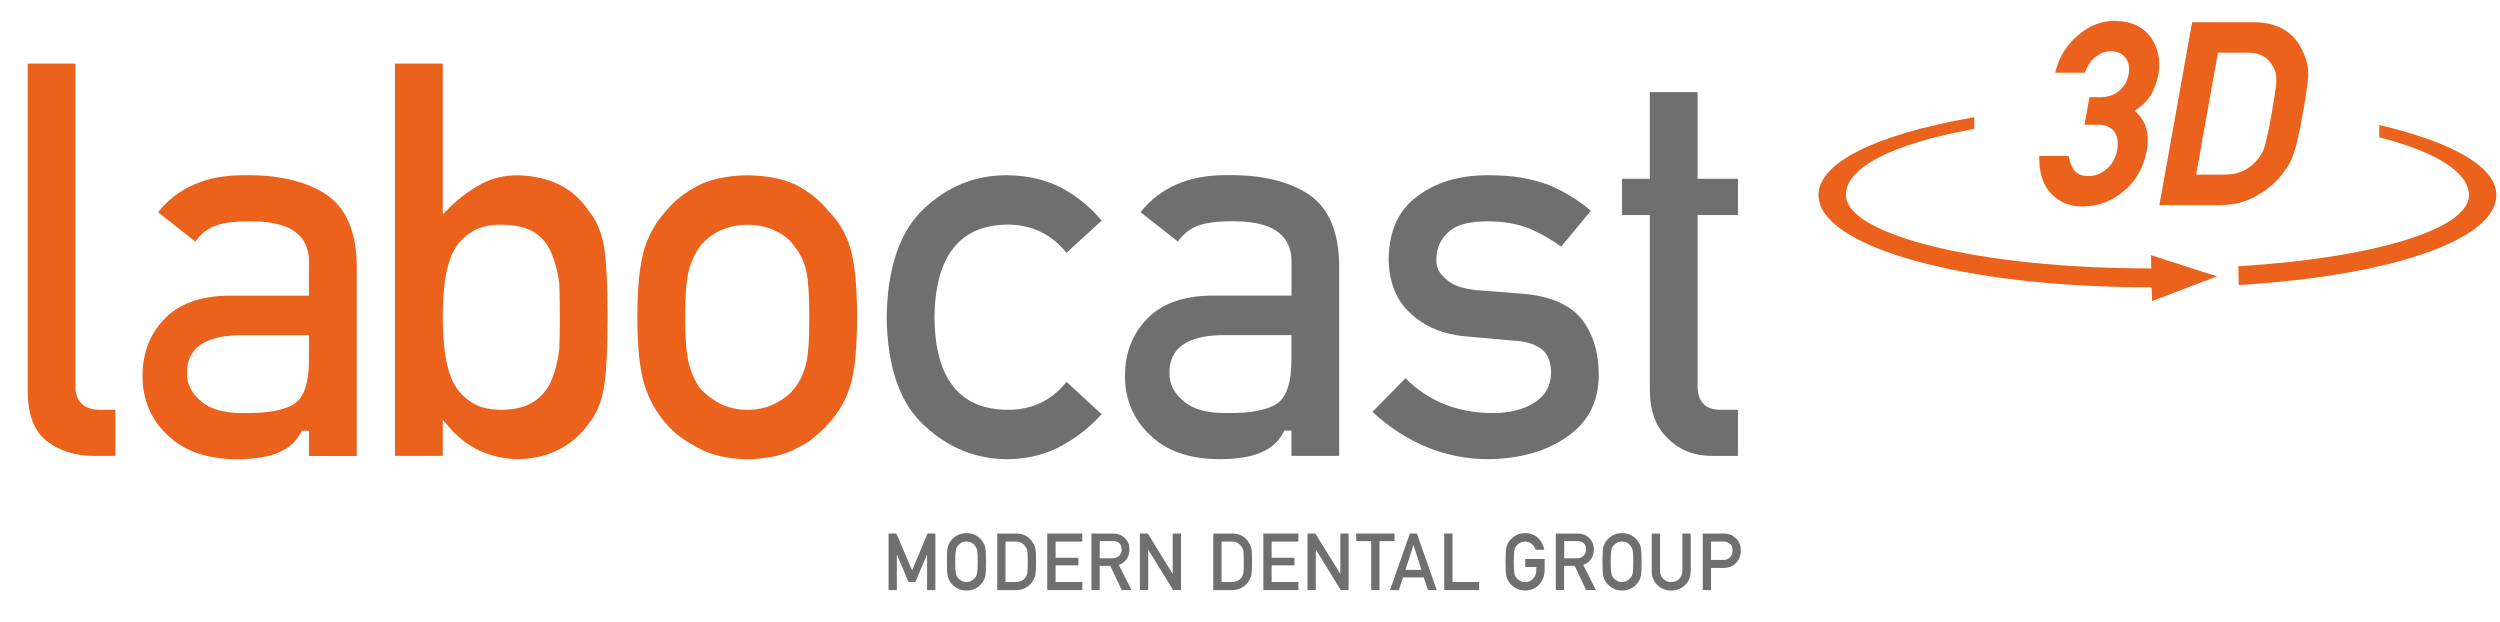 <?xml version="1.0" encoding="UTF-8"?>
<svg xmlns="http://www.w3.org/2000/svg" id="Calque_1" viewBox="0 0 594.55 148.04">
  <defs>
    <style>      .st0 {        fill: #ea621c;      }      .st1 {        fill: #706f6f;      }    </style>
  </defs>
  <path class="st1" d="M252.71,44.81c-3.71-2-8.1-3.06-13.02-3.14h-.35c-7.33,0-13.86,2.62-19.42,7.78-5.84,5.33-8.89,14.11-9.05,26.09.16,11.85,3.2,20.51,9.04,25.75,5.66,5.26,12.3,7.92,19.76,7.92,4.92-.08,9.3-1.2,13.02-3.32,3.52-1.93,6.65-4.41,9.3-7.39l-8.36-7.69c-3.42,4.32-7.94,6.55-13.43,6.64h-.52c-11.41,0-17.28-7.36-17.45-21.91.17-14.69,6.08-22.12,17.56-22.12h.41c5.51.18,10.02,2.43,13.43,6.71l8.37-7.67c-2.65-3.15-5.78-5.72-9.3-7.65"></path>
  <path class="st1" d="M292.33,98.23c-.3,0-.61,0-.92,0-4.58,0-7.96-.99-10.03-2.93-2.15-1.74-3.26-3.95-3.26-6.53-.1-5.83,4.03-8.89,12.27-9.07h.02s16.72,0,16.72,0v5.81c0,5.46-1.14,8.9-3.49,10.53-2.36,1.48-6.05,2.2-11.31,2.2M305.19,102.89l.25-.48h1.69v6h11.36v-45.35c-.08-7.9-2.47-13.54-7.12-16.74-4.61-3.09-10.88-4.67-18.61-4.67h-.62s-.74,0-.74,0c-8.72,0-15.49,2.96-20.16,8.8l8.88,7c1.17-1.68,2.7-2.92,4.55-3.7,2.04-.76,4.68-1.12,8.12-1.12.25,0,.5,0,.75,0,5.31,0,9.12,1.13,11.32,3.36,1.55,1.57,2.32,3.69,2.28,6.28v8.03h-19.15c-6.7.09-11.83,1.97-15.26,5.59-3.44,3.55-5.19,8.11-5.19,13.55s2,10.38,5.96,14.01c3.79,3.74,9.27,5.68,16.31,5.76,4.31,0,7.71-.54,10.11-1.61,2.41-1.02,4.12-2.55,5.26-4.69"></path>
  <path class="st1" d="M372.82,103.77c4.9-3.43,7.32-8.17,7.4-14.5,0-5.39-1.36-9.89-4.05-13.36-2.84-3.51-7.61-5.55-14.17-6.06l-10.89-.85c-3.48-.38-5.85-1.25-7.28-2.68-1.55-1.25-2.33-2.85-2.23-4.67,0-2.6.98-4.81,2.91-6.5,1.81-1.68,4.85-2.51,9.26-2.51,3.73,0,7.08.57,9.96,1.71,2.65,1.16,5.18,2.59,7.55,4.29l7.07-8.51c-2.96-2.53-6.31-4.58-9.97-6.12-2.03-.75-4.26-1.35-6.57-1.77-2.33-.38-5.02-.57-8-.57-6.76,0-12.41,1.69-16.77,5.03-4.49,3.34-6.71,8.23-6.79,14.95.08,5.47,1.81,9.79,5.15,12.82,3.31,3.16,7.67,5.01,12.96,5.51l11.64,1.04c2.56.09,4.7.7,6.32,1.79,1.69,1.13,2.55,3.1,2.55,5.84,0,3.05-1.36,5.46-4.03,7.15-2.54,1.61-5.83,2.43-9.79,2.43-8.37,0-15.36-2.79-20.79-8.29l-7.89,8.01c8.17,7.47,17.45,11.25,27.58,11.25,7.66-.09,14.01-1.92,18.88-5.45"></path>
  <path class="st1" d="M396.61,104.24c2.81,2.83,6.32,4.19,10.74,4.19h5.97v-10.97h-4.26c-1.69,0-3.02-.47-3.93-1.41-.99-1.01-1.46-2.54-1.41-4.54v-40.36h9.6v-8.63h-9.6v-20.61h-11.36v20.61h-6.61v8.63h6.61v41.5c0,5.06,1.43,8.95,4.25,11.58"></path>
  <g>
    <path class="st0" d="M17.94,91.92V15.13H6.58v77.83c0,5.61,1.54,9.64,4.57,11.95,2.95,2.33,6.75,3.51,11.32,3.51h4.97v-10.97h-3.66c-3.77,0-5.85-1.97-5.85-5.54Z"></path>
    <path class="st0" d="M77.72,46.34c-4.62-3.09-10.88-4.67-18.62-4.67h-.62s-.74,0-.74,0c-8.71,0-15.49,2.96-20.16,8.8l8.87,6.99c1.18-1.68,2.7-2.93,4.55-3.7,2.03-.76,4.68-1.12,8.11-1.12.25,0,.5,0,.76,0,5.31,0,9.12,1.13,11.32,3.36,1.55,1.57,2.32,3.69,2.28,6.28v8.03h-19.15c-6.69.09-11.83,1.97-15.25,5.59-3.44,3.55-5.18,8.11-5.18,13.55s2,10.38,5.95,14.01c3.79,3.75,9.27,5.68,16.32,5.76,4.31,0,7.71-.54,10.11-1.61,2.41-1.02,4.12-2.55,5.26-4.69l.25-.48h1.7v6h11.36v-45.35c-.08-7.9-2.48-13.54-7.12-16.74ZM73.48,85.52c0,5.46-1.14,8.9-3.49,10.53-2.36,1.48-6.05,2.19-11.31,2.19-.3,0-.61,0-.92,0-4.59,0-7.97-.99-10.03-2.92-2.15-1.74-3.26-3.96-3.26-6.53-.09-5.83,4.04-8.89,12.27-9.07h.02s16.72,0,16.72,0v5.81Z"></path>
    <path class="st0" d="M140.05,50.23c-3.58-5.5-9.26-8.34-16.95-8.55-3.18,0-6.07.69-8.57,2.04-2.78,1.48-5.36,3.4-7.69,5.71l-1.54,1.53V15.13h-11.36v93.29h11.36v-8.58l1.58,1.83c4.18,4.83,9.64,7.36,16.24,7.54,3.91-.09,7.29-.91,10.03-2.43,2.82-1.5,5.11-3.51,6.83-5.99,1.75-2.06,2.94-4.84,3.59-8.32.61-3.42.92-9.16.92-17.07s-.31-13.8-.92-17.18c-.64-3.3-1.83-5.99-3.52-8ZM133.01,82.96c-.31,2.72-.9,5.13-1.77,7.26-.82,2.11-2.22,3.88-4.17,5.24-1.96,1.32-4.62,1.99-7.9,1.99s-5.67-.72-7.56-2.15c-1.92-1.33-3.36-3.14-4.28-5.35-.83-2.15-1.38-4.54-1.64-7.13-.25-2.5-.39-5-.39-7.42,0-2.64.13-5.2.39-7.62.26-2.45.8-4.77,1.63-6.9.92-2.22,2.36-4.02,4.31-5.39,1.87-1.36,4.41-2.06,7.53-2.06s5.91.6,7.85,1.77c2,1.29,3.42,3.07,4.24,5.3.86,2.09,1.45,4.41,1.76,6.87.09,2.68.13,5.36.13,8.03s-.04,5.09-.12,7.56Z"></path>
    <path class="st0" d="M196.97,50.15c-1.73-2.24-4.1-4.2-7.14-5.92-3.04-1.61-7.13-2.47-12.14-2.55-4.8.08-8.81.94-11.89,2.56-3.11,1.7-5.57,3.65-7.29,5.8-2.39,2.52-4.15,5.59-5.28,9.18-1.1,3.73-1.66,9.18-1.66,16.19s.56,12.41,1.67,16.06c1.13,3.6,2.9,6.76,5.24,9.37,1.73,2.05,4.19,3.91,7.32,5.55,3.08,1.8,7.08,2.74,11.9,2.83,4.99-.09,9.07-1.03,12.12-2.81,1.7-.78,3.03-1.66,4.04-2.67,1.23-.97,2.23-1.91,3.05-2.88,2.53-2.65,4.33-5.8,5.38-9.39,1.02-3.62,1.54-9.03,1.54-16.07s-.52-12.47-1.54-16.2c-1.04-3.56-2.82-6.61-5.3-9.05ZM191.81,85.93c-.45,2.36-1.38,4.47-2.76,6.27-1.03,1.39-2.58,2.65-4.59,3.71-1.94,1.03-4.22,1.55-6.76,1.55-2.37,0-4.59-.52-6.61-1.54-1.93-1.07-3.5-2.3-4.71-3.68-1.27-1.89-2.14-3.97-2.66-6.28-.52-2.25-.79-5.81-.79-10.55s.26-8.38.79-10.67c.52-2.23,1.4-4.23,2.61-5.94,1.24-1.66,2.84-2.96,4.78-3.89,2.02-.97,4.24-1.46,6.59-1.46,2.53,0,4.8.49,6.74,1.47,2.02.93,3.6,2.25,4.66,3.92,1.33,1.63,2.26,3.65,2.72,5.93.44,2.29.65,5.81.65,10.78s-.21,8.15-.65,10.39Z"></path>
    <path class="st0" d="M500.97,40.2c-1.27,1.12-2.72,1.68-4.28,1.68-1.44,0-2.48-.38-3.19-1.17-.72-.79-1.21-1.84-1.45-3.14l-.09-.49h-6.98v.61c.01,3.67.99,6.51,2.92,8.46,1.93,1.96,4.39,2.96,7.34,2.96h0c3.75-.04,7.08-1.29,9.89-3.7,2.85-2.36,4.68-5.63,5.45-9.72.34-1.85.26-3.66-.23-5.38-.46-1.49-1.35-2.81-2.65-3.94,1.67-1.12,2.95-2.38,3.84-3.79.88-1.56,1.48-3.21,1.77-4.9.56-3.36-.04-6.32-1.81-8.81-1.87-2.56-4.79-3.88-8.71-3.92-3.08.04-5.95,1.18-8.54,3.38-2.62,2.22-4.4,4.98-5.29,8.21l-.21.76h7.07l.15-.38c.64-1.63,1.54-2.84,2.68-3.6,1.08-.77,2.16-1.14,3.29-1.14,1.57.03,2.72.52,3.51,1.49.8,1.02,1.06,2.3.8,3.92-.29,1.62-1.04,2.95-2.24,3.96-1.19,1.05-2.73,1.57-4.58,1.57h-2.52l-1.17,6.54h3.23c1.64,0,2.86.49,3.72,1.5.86,1.04,1.14,2.55.83,4.49-.39,1.96-1.23,3.48-2.53,4.54Z"></path>
    <path class="st0" d="M542.69,41.51c.6-.77,1.13-1.51,1.58-2.23.44-.74.83-1.59,1.16-2.55.65-1.83,1.39-5.06,2.2-9.61.77-4.26,1.21-7.32,1.31-9.1.05-1.82-.29-3.59-1.03-5.23-2.02-4.94-5.97-7.46-11.75-7.51h-14.83l-7.78,43.47h14.62c3.16,0,6-.73,8.44-2.16,2.43-1.33,4.47-3.04,6.07-5.09ZM541.36,19.32c-.11,1.56-.5,4.2-1.15,7.84-.66,3.72-1.21,6.3-1.62,7.65-.41,1.3-1.02,2.38-1.83,3.25-1.91,2.33-4.46,3.47-7.78,3.47h-6.7l5.19-29h7.2c2.79,0,4.71,1.06,5.89,3.31.59.87.86,2.05.81,3.48Z"></path>
    <path class="st0" d="M566.57,29.91l-.74-.18v2.92l.45.12c13.42,3.5,20.84,8.33,20.89,13.63.08,7.97-22.24,14.91-54.27,16.88l-.58.04.09,4.47.63-.04c36.28-2.29,60.65-10.87,60.65-21.35,0-6.45-9.63-12.3-27.11-16.48Z"></path>
    <path class="st0" d="M511.63,63.83h-.6c-39.63,0-71.94-7.83-72.04-17.45-.07-6.44,10.88-12.14,30.04-15.63l.49-.09v-2.78l-.71.13c-23.09,4.08-36.33,10.78-36.33,18.38,0,12.3,34.5,21.93,78.55,21.93h.66s.13,3.27.13,3.27l15.41-5.86-15.69-5.05.09,3.15Z"></path>
  </g>
  <g>
    <polygon class="st1" points="211.32 126.88 213.18 126.88 216.92 135.65 220.58 126.88 222.45 126.88 222.45 140.33 220.48 140.33 220.48 131.94 220.43 131.94 217.7 138.41 216.06 138.41 213.33 131.94 213.29 131.94 213.29 140.33 211.32 140.33 211.32 126.88"></polygon>
    <path class="st1" d="M225.19,133.6c0-1.56.04-2.61.14-3.14.1-.52.24-.96.44-1.28.31-.62.82-1.17,1.52-1.65.68-.49,1.54-.74,2.56-.75,1.04.01,1.9.27,2.59.76.68.49,1.18,1.04,1.48,1.66.22.33.37.75.45,1.28.08.52.12,1.57.12,3.13s-.04,2.58-.12,3.12c-.08.55-.24.98-.45,1.31-.31.62-.8,1.17-1.48,1.64-.69.49-1.56.75-2.59.77-1.03-.03-1.88-.29-2.56-.77-.7-.47-1.21-1.02-1.52-1.64-.09-.21-.18-.4-.26-.58-.07-.19-.13-.43-.18-.72-.09-.54-.14-1.58-.14-3.12M227.17,133.6c0,1.33.05,2.22.14,2.69.09.47.26.85.51,1.14.21.28.48.51.82.68.34.2.74.3,1.2.3s.88-.1,1.23-.3c.32-.17.59-.4.78-.68.27-.29.44-.66.53-1.14.09-.47.13-1.36.13-2.69s-.04-2.23-.13-2.71c-.09-.45-.27-.83-.53-1.12-.19-.28-.46-.51-.78-.7-.34-.18-.75-.27-1.23-.29-.46.02-.86.11-1.2.29-.34.19-.61.42-.82.7-.26.29-.43.66-.51,1.12-.09.48-.14,1.38-.14,2.71"></path>
    <path class="st1" d="M237.16,126.88h4.56c1.76.01,3.08.77,3.97,2.27.32.51.52,1.03.6,1.59.07.55.1,1.51.1,2.87,0,1.45-.06,2.46-.15,3.03-.04.29-.12.55-.21.78-.1.22-.23.45-.37.69-.38.63-.91,1.16-1.59,1.57-.67.44-1.49.66-2.48.66h-4.43v-13.45ZM239.14,138.41h2.36c1.11,0,1.92-.39,2.41-1.17.22-.29.36-.66.42-1.1.05-.44.08-1.26.08-2.47s-.03-2.01-.08-2.51c-.07-.5-.24-.92-.52-1.23-.54-.78-1.32-1.16-2.32-1.14h-2.36v9.62Z"></path>
    <polygon class="st1" points="249.06 126.88 257.39 126.88 257.39 128.8 251.04 128.8 251.04 132.65 256.46 132.65 256.46 134.45 251.04 134.45 251.04 138.41 257.39 138.41 257.39 140.33 249.06 140.33 249.06 126.88"></polygon>
    <path class="st1" d="M259.57,126.88h5.09c1.09,0,1.98.3,2.66.89.83.67,1.26,1.63,1.29,2.86-.03,1.83-.86,3.07-2.52,3.73l3.01,5.97h-2.34l-2.7-5.75h-2.53v5.75h-1.97v-13.45ZM261.54,132.78h2.99c.75-.01,1.3-.24,1.67-.67.37-.4.55-.89.55-1.48-.01-.71-.23-1.21-.65-1.53-.33-.28-.82-.42-1.46-.42h-3.1v4.09Z"></path>
    <polygon class="st1" points="271.09 126.88 272.96 126.88 278.85 136.44 278.89 136.44 278.89 126.88 280.87 126.88 280.87 140.33 278.99 140.33 273.1 130.77 273.07 130.77 273.07 140.33 271.09 140.33 271.09 126.88"></polygon>
    <path class="st1" d="M288.55,126.88h4.55c1.76.01,3.08.77,3.97,2.27.32.51.52,1.03.6,1.59.06.55.09,1.51.09,2.87,0,1.45-.05,2.46-.15,3.03-.04.29-.12.55-.21.78-.1.22-.22.45-.37.69-.38.63-.91,1.16-1.59,1.57-.67.44-1.5.66-2.48.66h-4.42v-13.45ZM290.52,138.41h2.37c1.11,0,1.91-.39,2.41-1.17.22-.29.36-.66.42-1.1.06-.44.08-1.26.08-2.47s-.03-2.01-.08-2.51c-.07-.5-.24-.92-.52-1.23-.54-.78-1.32-1.16-2.32-1.14h-2.37v9.62Z"></path>
    <polygon class="st1" points="300.45 126.88 308.78 126.88 308.78 128.8 302.42 128.8 302.42 132.65 307.85 132.65 307.85 134.45 302.42 134.45 302.42 138.41 308.78 138.41 308.78 140.33 300.45 140.33 300.45 126.88"></polygon>
    <polygon class="st1" points="310.96 126.88 312.82 126.88 318.72 136.44 318.76 136.44 318.76 126.88 320.73 126.88 320.73 140.33 318.86 140.33 312.97 130.77 312.93 130.77 312.93 140.33 310.96 140.33 310.96 126.88"></polygon>
    <polygon class="st1" points="326.1 128.69 322.53 128.69 322.53 126.88 331.65 126.88 331.65 128.69 328.07 128.69 328.07 140.33 326.1 140.33 326.1 128.69"></polygon>
    <path class="st1" d="M338.61,137.32h-4.94l-1.01,3.01h-2.09l4.73-13.45h1.66l4.73,13.45h-2.09l-1.01-3.01ZM338.05,135.52l-1.89-5.89h-.03l-1.89,5.89h3.81Z"></path>
    <polygon class="st1" points="343.46 126.88 345.43 126.88 345.43 138.41 351.77 138.41 351.77 140.33 343.46 140.33 343.46 126.88"></polygon>
    <path class="st1" d="M362.72,132.93h4.63v2.74c-.03,1.35-.48,2.47-1.34,3.38-.88.91-1.98,1.37-3.31,1.39-1.02-.02-1.87-.29-2.56-.77-.7-.47-1.2-1.02-1.52-1.64-.09-.2-.18-.4-.26-.58-.07-.19-.13-.43-.18-.72-.08-.54-.13-1.58-.13-3.12s.05-2.61.13-3.13c.09-.53.24-.95.44-1.28.32-.62.82-1.17,1.52-1.66.68-.49,1.54-.75,2.56-.76,1.26.01,2.28.4,3.07,1.15.79.76,1.29,1.71,1.5,2.83h-2.09c-.16-.55-.46-1.01-.88-1.39-.44-.36-.98-.55-1.61-.57-.46.02-.87.11-1.2.29-.34.19-.62.42-.83.7-.26.29-.43.66-.51,1.12-.09.48-.14,1.38-.14,2.71s.05,2.22.14,2.69c.08.47.25.85.51,1.14.21.28.49.5.83.68.33.2.73.3,1.2.3.77,0,1.41-.27,1.91-.82.5-.52.76-1.2.77-2.05v-.7h-2.65v-1.92Z"></path>
    <path class="st1" d="M370.02,126.88h5.09c1.09,0,1.97.3,2.65.89.83.67,1.26,1.63,1.29,2.86-.03,1.83-.86,3.07-2.52,3.73l3.01,5.97h-2.34l-2.7-5.75h-2.53v5.75h-1.97v-13.45ZM371.99,132.78h2.99c.74-.01,1.3-.24,1.67-.67.36-.4.55-.89.55-1.48,0-.71-.23-1.21-.65-1.53-.33-.28-.82-.42-1.45-.42h-3.1v4.09Z"></path>
    <path class="st1" d="M381.09,133.6c0-1.56.05-2.61.14-3.14.09-.52.24-.96.44-1.28.31-.62.82-1.17,1.52-1.65.68-.49,1.54-.74,2.56-.75,1.04.01,1.9.27,2.59.76.69.49,1.18,1.04,1.49,1.66.22.33.37.75.45,1.28.08.52.12,1.57.12,3.13s-.04,2.58-.12,3.12c-.09.55-.23.98-.45,1.31-.3.62-.8,1.17-1.48,1.64-.69.49-1.55.75-2.59.77-1.02-.03-1.88-.29-2.56-.77-.7-.47-1.2-1.02-1.52-1.64-.1-.21-.19-.4-.26-.58-.08-.19-.14-.43-.18-.72-.09-.54-.14-1.58-.14-3.12M383.06,133.6c0,1.33.05,2.22.14,2.69.08.47.26.85.51,1.14.21.28.49.51.82.68.33.2.73.3,1.2.3s.88-.1,1.23-.3c.33-.17.59-.4.79-.68.26-.29.43-.66.53-1.14.1-.47.14-1.36.14-2.69s-.04-2.23-.14-2.71c-.1-.45-.27-.83-.53-1.12-.19-.28-.46-.51-.79-.7-.34-.18-.76-.27-1.23-.29-.46.02-.87.11-1.2.29-.34.19-.62.42-.82.7-.25.29-.43.66-.51,1.12-.09.48-.14,1.38-.14,2.71"></path>
    <path class="st1" d="M392.82,126.88h1.97v8.68c0,.92.27,1.62.77,2.1.49.5,1.12.76,1.89.76s1.41-.25,1.91-.76c.49-.48.74-1.18.75-2.1v-8.68h1.97v8.9c-.02,1.41-.47,2.54-1.34,3.36-.87.86-1.97,1.29-3.3,1.3-1.3-.01-2.4-.44-3.27-1.3-.89-.83-1.35-1.95-1.36-3.36v-8.9Z"></path>
    <path class="st1" d="M404.96,126.88h4.72c.51,0,1.01.05,1.48.15.48.13.96.4,1.45.79.4.31.74.73,1,1.29.27.54.4,1.18.4,1.91,0,1-.34,1.9-1.02,2.72-.7.86-1.72,1.3-3.06,1.33h-3.01v5.25h-1.97v-13.45ZM406.93,133.16h2.93c.73-.01,1.28-.24,1.65-.71.36-.44.53-.93.53-1.48,0-.45-.07-.83-.22-1.14-.15-.28-.36-.5-.63-.66-.41-.26-.87-.39-1.42-.38h-2.85v4.37Z"></path>
  </g>
</svg>
